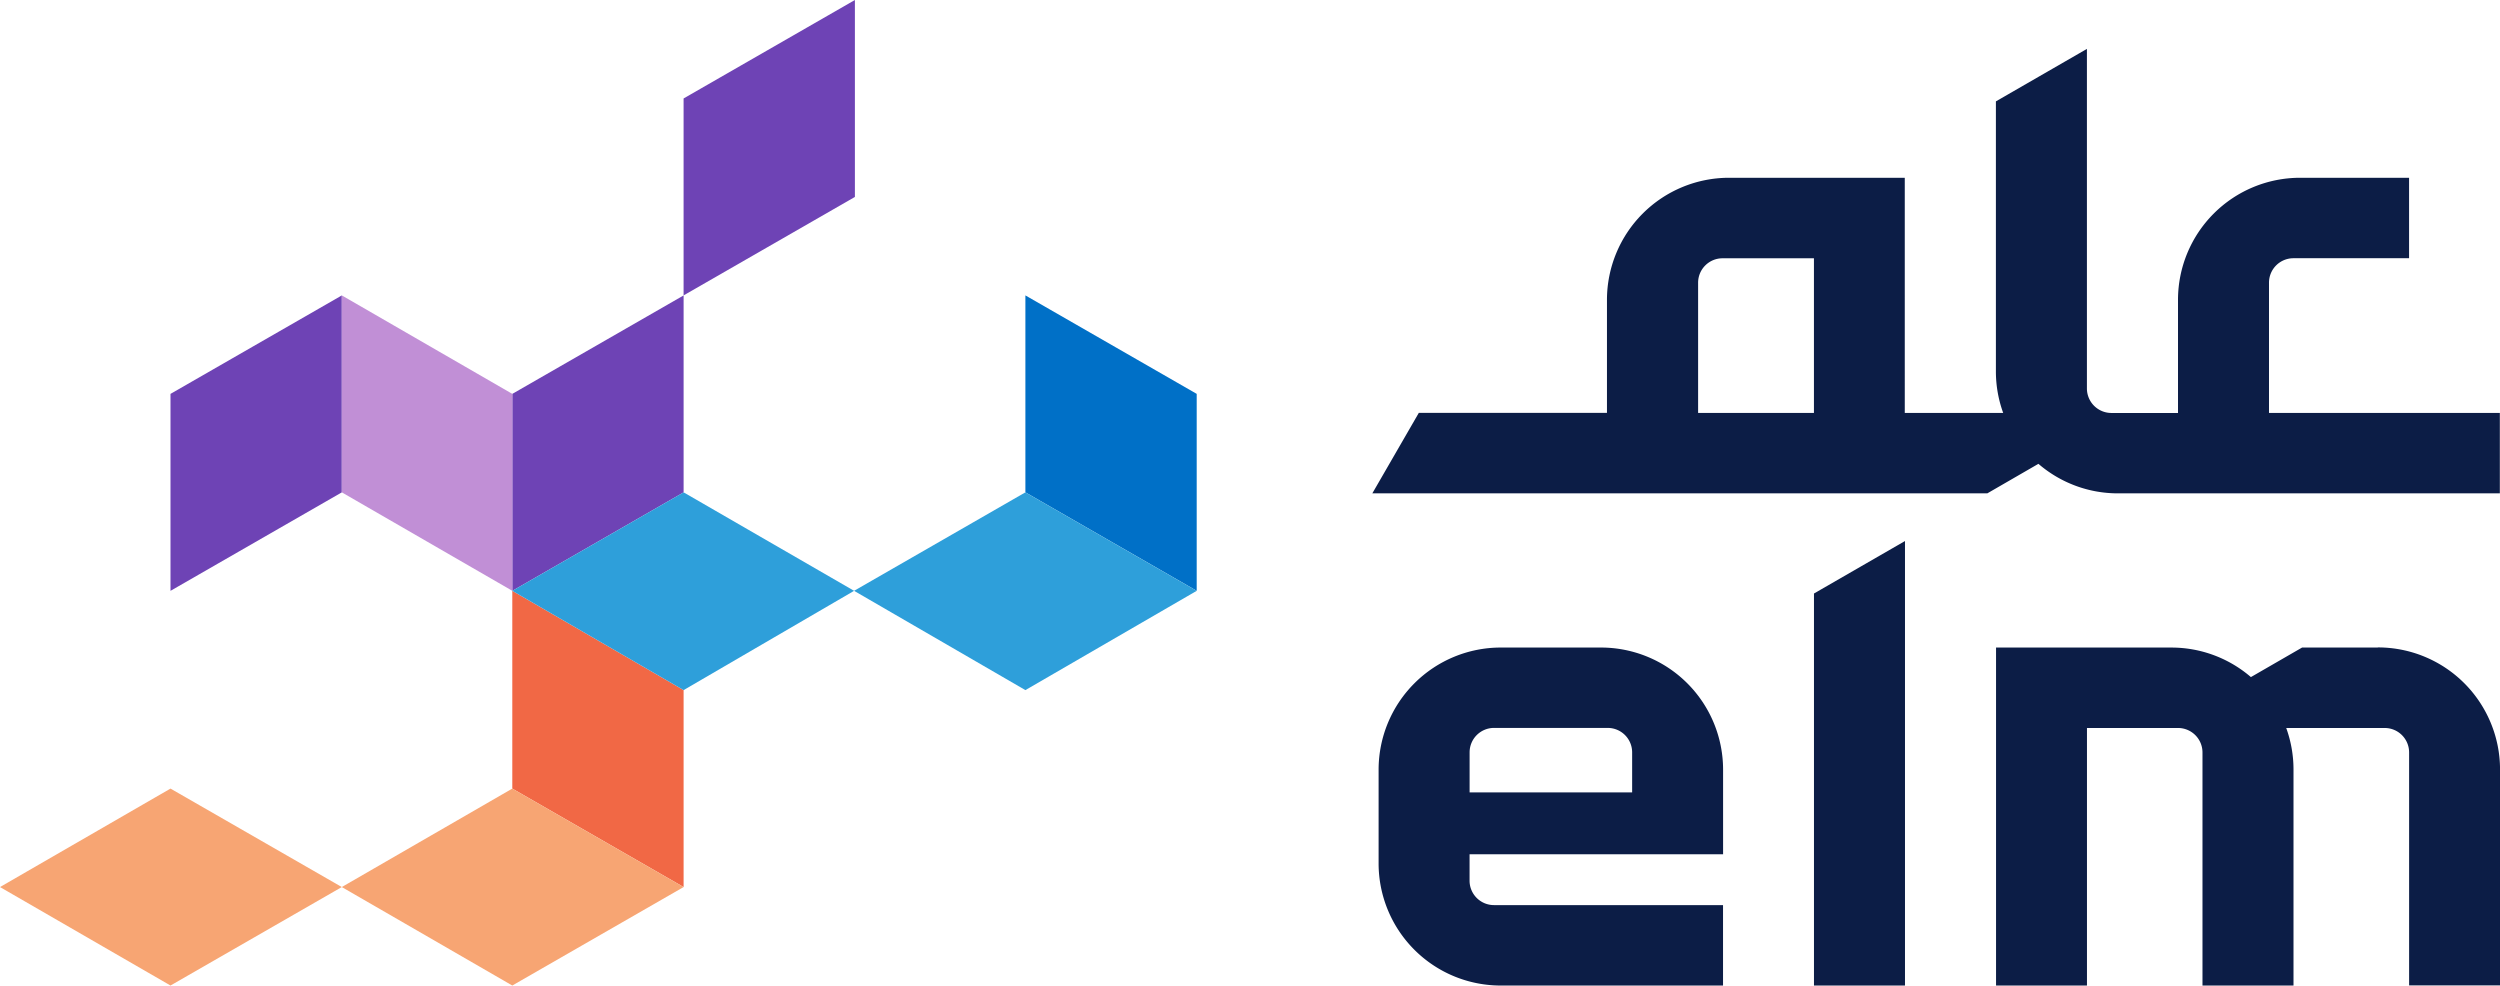 <svg xmlns="http://www.w3.org/2000/svg" width="137.338" height="54.141" viewBox="0 0 137.338 54.141"><g id="logo1" transform="translate(-1531.042 -2265.334)"><path id="Path_1251" data-name="Path 1251" d="M1630.693,2319.474h5v-24.418l-5,2.883Z" fill="#0c1d46"></path><path id="Path_1252" data-name="Path 1252" d="M1618.987,2300.907h-5.5a6.711,6.711,0,0,0-6.711,6.711v5.146a6.71,6.71,0,0,0,6.711,6.711h12.21v-4.419h-12.583a1.341,1.341,0,0,1-1.341-1.341v-1.452H1625.7v-4.645a6.71,6.71,0,0,0-6.709-6.711m1.714,7.956h-8.93v-2.2a1.342,1.342,0,0,1,1.342-1.341h6.245a1.342,1.342,0,0,1,1.342,1.341v2.2Z" fill="#0c1d46"></path><path id="Path_1253" data-name="Path 1253" d="M1661.67,2300.908h-4.164l-2.81,1.622a6.688,6.688,0,0,0-4.371-1.622h-9.63v18.566h4.995v-14.148h5.005a1.344,1.344,0,0,1,1.341,1.341v12.807h5v-11.856a6.721,6.721,0,0,0-.4-2.292h5.409a1.342,1.342,0,0,1,1.342,1.341v12.8h4.995v-11.856a6.711,6.711,0,0,0-6.711-6.711" fill="#0c1d46"></path><path id="Path_1254" data-name="Path 1254" d="M1655.69,2288.017v-7.155a1.342,1.342,0,0,1,1.341-1.342h6.354V2275.1H1657.4a6.709,6.709,0,0,0-6.709,6.711v6.21h-3.662a1.347,1.347,0,0,1-1.342-1.342V2268.02l-5,2.883v14.826a6.679,6.679,0,0,0,.4,2.288h-5.406V2275.1h-9.649a6.71,6.71,0,0,0-6.711,6.709v6.206h-10.336l-2.554,4.422h33.784l2.808-1.623a6.684,6.684,0,0,0,4.372,1.623h20.976v-4.419h-12.692Zm-31.362,0v-7.152a1.342,1.342,0,0,1,1.342-1.342h5.021v8.494Z" fill="#0c1d46"></path><path id="Path_1255" data-name="Path 1255" d="M1559.185,2308.655v-10.864l9.411,5.454v10.819Z" fill="#f16845"></path><path id="Path_1256" data-name="Path 1256" d="M1559.185,2286.972l9.411-5.409v10.819l-9.411,5.41Z" fill="#6e43b5"></path><path id="Path_1257" data-name="Path 1257" d="M1578.006,2276.153l-9.411,5.409v-10.819l9.411-5.409Z" fill="#6e43b5"></path><path id="Path_1258" data-name="Path 1258" d="M1540.408,2286.972l9.411-5.409v10.819l-9.411,5.41Z" fill="#6e43b5"></path><path id="Path_1259" data-name="Path 1259" d="M1549.819,2292.381v-10.819l9.366,5.409v10.819Z" fill="#c18fd6"></path><path id="Path_1260" data-name="Path 1260" d="M1587.372,2292.381v-10.819l9.411,5.409v10.819Z" fill="#0070c7"></path><path id="Path_1261" data-name="Path 1261" d="M1531.042,2314.064l9.366-5.409,9.411,5.409-9.411,5.41Z" fill="#f7a573"></path><path id="Path_1262" data-name="Path 1262" d="M1549.819,2314.064l9.366-5.409,9.411,5.409-9.411,5.41Z" fill="#f7a573"></path><path id="Path_1263" data-name="Path 1263" d="M1559.185,2297.791l9.411-5.41,9.366,5.41-9.366,5.454Z" fill="#2e9fda"></path><path id="Path_1264" data-name="Path 1264" d="M1577.961,2297.791l9.411-5.41,9.411,5.41-9.411,5.454Z" fill="#2e9fda"></path></g></svg>